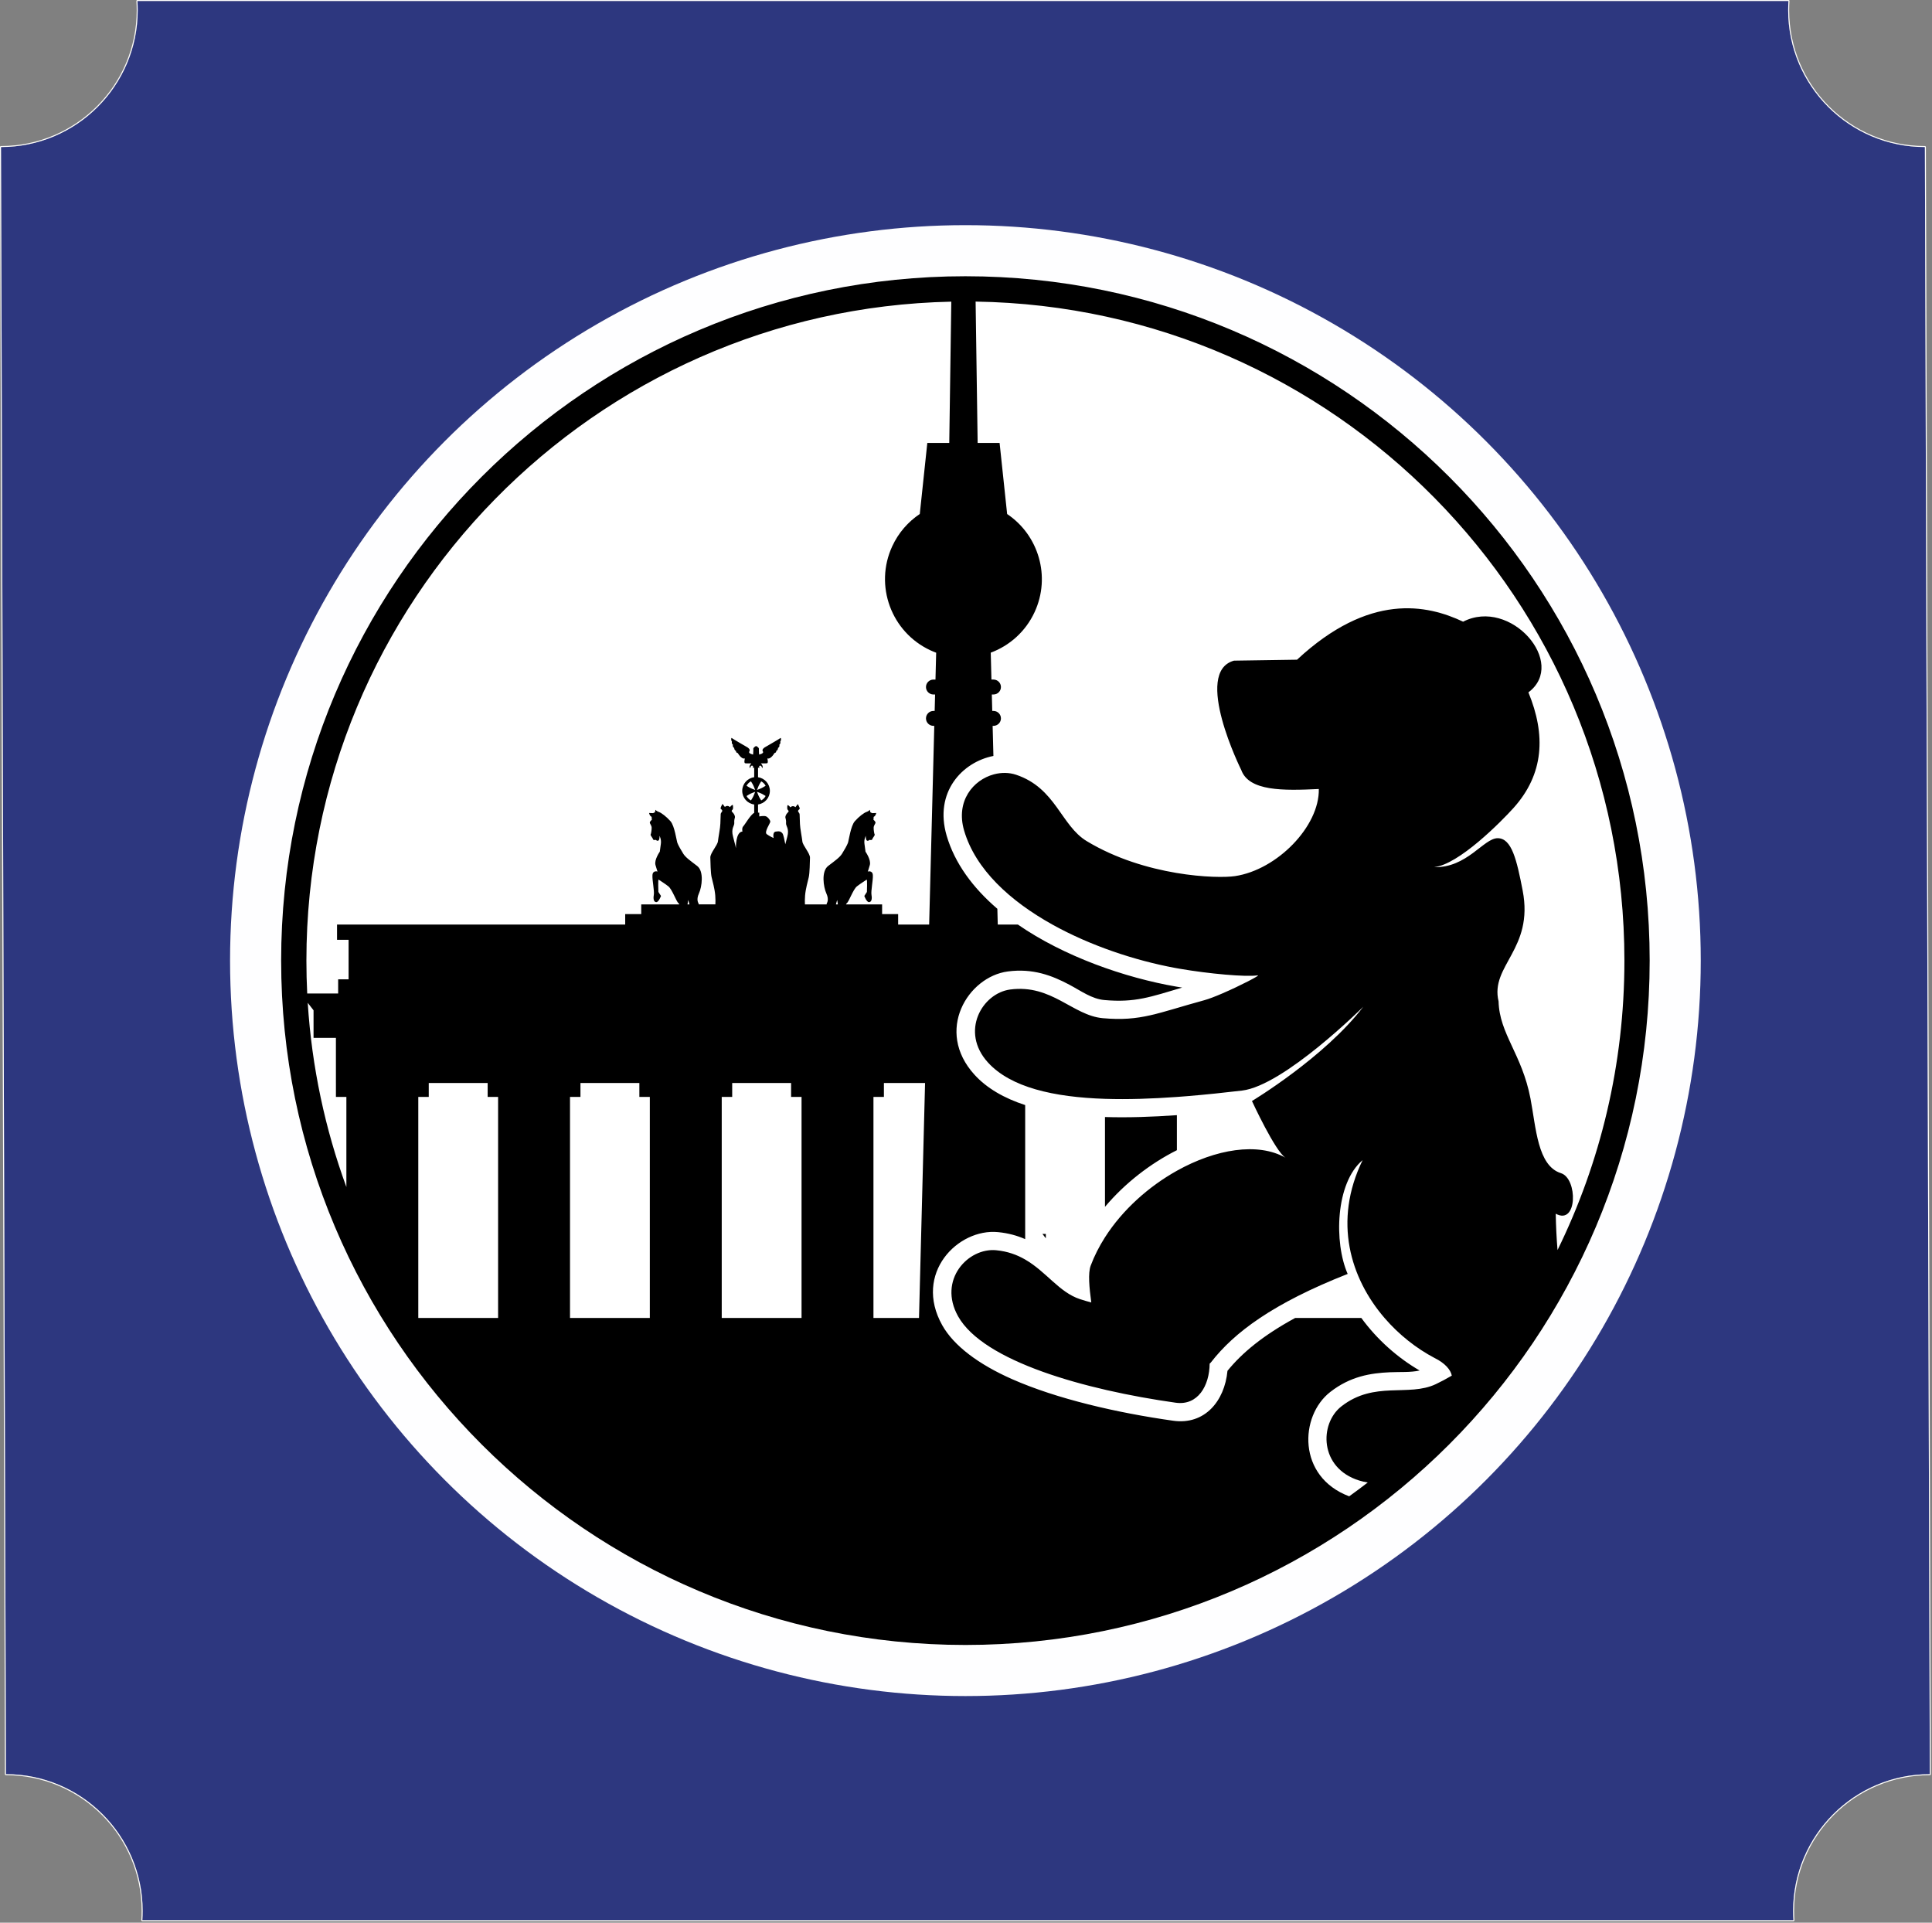 <?xml version="1.0" encoding="UTF-8" standalone="no"?><!DOCTYPE svg PUBLIC "-//W3C//DTD SVG 1.1//EN" "http://www.w3.org/Graphics/SVG/1.1/DTD/svg11.dtd"><svg width="100%" height="100%" viewBox="0 0 805 801" version="1.1" xmlns="http://www.w3.org/2000/svg" xmlns:xlink="http://www.w3.org/1999/xlink" xml:space="preserve" xmlns:serif="http://www.serif.com/" style="fill-rule:evenodd;clip-rule:evenodd;stroke-linejoin:round;stroke-miterlimit:2;"><rect x="0" y="0" width="805" height="801" fill="#808080" stroke="none"/><path d="M745.202,0.416c-0.086,1.282 -0.13,2.576 -0.13,3.881c-0,31.438 25.524,56.962 56.962,56.962l2.058,677.874c-31.438,-0 -56.962,25.524 -56.962,56.962c-0,1.305 0.044,2.599 0.13,3.881l-687.954,0c0.086,-1.282 0.13,-2.576 0.13,-3.881c0,-31.438 -25.524,-56.962 -56.962,-56.962l-2.058,-677.874c31.438,0 56.962,-25.524 56.962,-56.962c0,-1.305 -0.044,-2.599 -0.13,-3.881l687.954,-0Z" style="fill:#2d377f;"/><path d="M745.617,0.444c-0.086,1.273 -0.129,2.558 -0.129,3.853c-0,31.209 25.337,56.546 56.546,56.546c0.229,0 0.415,0.186 0.416,0.415l2.058,677.874c0.001,0.11 -0.043,0.216 -0.121,0.295c-0.078,0.078 -0.184,0.122 -0.295,0.122c-31.209,-0 -56.546,25.337 -56.546,56.546c-0,1.295 0.043,2.58 0.129,3.853c0.008,0.115 -0.032,0.228 -0.111,0.312c-0.079,0.084 -0.189,0.132 -0.304,0.132l-687.954,0c-0.115,0 -0.225,-0.048 -0.304,-0.132c-0.078,-0.084 -0.119,-0.197 -0.111,-0.312c0.086,-1.273 0.13,-2.558 0.13,-3.853c-0,-31.209 -25.338,-56.546 -56.547,-56.546c-0.229,-0 -0.415,-0.186 -0.416,-0.415l-2.058,-677.874c-0,-0.11 0.043,-0.216 0.121,-0.294c0.078,-0.079 0.184,-0.123 0.295,-0.123c31.209,0 56.546,-25.337 56.546,-56.546c0,-1.295 -0.043,-2.58 -0.129,-3.853c-0.008,-0.115 0.033,-0.228 0.111,-0.312c0.079,-0.084 0.189,-0.132 0.304,-0.132l687.954,-0c0.115,-0 0.225,0.048 0.304,0.132c0.079,0.084 0.119,0.197 0.111,0.312Zm-0.415,-0.028l-687.954,-0c0.086,1.282 0.13,2.576 0.13,3.881c0,31.438 -25.524,56.962 -56.962,56.962l2.058,677.874c31.438,-0 56.962,25.524 56.962,56.962c0,1.305 -0.044,2.599 -0.13,3.881l687.954,0c-0.086,-1.282 -0.13,-2.576 -0.13,-3.881c-0,-31.438 25.524,-56.962 56.962,-56.962l-2.058,-677.874c-31.438,0 -56.962,-25.524 -56.962,-56.962c-0,-1.305 0.044,-2.599 0.13,-3.881Z" style="fill:#fff;"/><g><circle cx="402.254" cy="400.196" r="306.395" style="fill:#fefeff;"/><circle cx="402.254" cy="400.196" r="279.847" style="fill:#fff;"/><path d="M402.254,115.086c157.356,0 285.11,127.754 285.11,285.11c-0,157.356 -127.754,285.11 -285.11,285.11c-157.356,-0 -285.11,-127.754 -285.11,-285.11c0,-157.356 127.754,-285.11 285.11,-285.11Zm-5.881,10.587c-148.837,3.134 -268.704,124.941 -268.704,274.523c0,4.597 0.114,9.168 0.337,13.71l12.893,-0l0,-5.904l4.351,-0l0,-16.466l-4.816,0l0,-6.369l120.067,0l0,-4.351l6.681,0l-0,-4.039l15.864,-0c-0.103,-0.235 -0.218,-0.435 -0.354,-0.529c-0.871,-0.589 -2.611,-5.746 -4.215,-7c-1.599,-1.254 -3.724,-2.543 -4.039,-2.786c-0.316,-0.243 -0.107,5.123 -0.107,5.123l1.079,1.673c0,-0 -0.904,2.542 -1.915,2.576c-1.011,0.034 -1.395,-1.22 -1.079,-2.96c0.311,-1.745 -0.7,-6.169 -0.559,-8.293c0.141,-2.124 2.124,-1.497 2.124,-1.497c0,-0 -0.277,-0.559 -0.87,-2.717c-0.593,-2.159 1.8,-5.55 1.8,-5.55c0,-0 0.166,-1.391 0.444,-3.251c0.281,-1.859 -0.551,-3.357 -0.551,-3.357c0,0 0.09,1.638 -0.469,1.967c-0.559,0.332 -1.045,-0.278 -1.045,-0.278c0,0 -1.083,0.244 -1.169,-0.226c-0.085,-0.473 -1.22,-1.727 -1.028,-2.004c0.192,-0.282 0.452,-1.89 0.431,-2.841c-0.026,-0.956 -0.7,-1.557 -0.768,-2.069c-0.068,-0.512 0.849,-1.242 0.849,-1.242c-0.047,-0.068 -0.081,-1.207 -0.081,-1.207c-0.917,-0.418 -1.058,-1.612 -1.058,-1.612l1.638,0.068l0.768,-0.35l0.243,-1.045c0,0 0.452,0.593 1.429,0.904c0.973,0.316 3.11,1.907 4.829,3.857c1.719,1.949 2.508,8.079 2.879,9.056c0.371,0.972 1.485,2.973 2.462,4.504c0.972,1.532 2.832,2.833 5.758,5.064c2.927,2.226 1.997,8.732 0.743,11.47c-1.255,2.739 -0.141,4.134 -0.141,4.134l0.03,0.413l6.97,0c0.051,-0.981 0.068,-2.324 -0.056,-3.766c-0.243,-2.888 -1.113,-5.78 -1.531,-7.627c-0.414,-1.847 -0.452,-6.305 -0.52,-8.118c-0.069,-1.809 2.994,-5.119 3.169,-6.757c0.175,-1.638 0.977,-5.643 1.011,-7.35c0.034,-1.706 0.107,-3.203 0.141,-3.937c0.034,-0.734 0.836,-1.117 0.627,-1.604c-0.209,-0.49 -0.695,-0.456 -0.661,-0.943c0.034,-0.486 0.802,-1.774 0.802,-1.774l0.976,1.288c0,0 1.058,-1.002 2.103,0.068c0,0 0.743,-0.998 1.208,-0.904c-0,0 0.183,0.883 0.068,1.557c-0.115,0.67 -1.024,0.717 -0.209,1.485c0.815,0.763 1.092,1.714 1.024,2.111c-0.069,0.397 -0.393,1.113 -0.278,2.346c0.116,1.233 -1.476,2.218 -0.499,5.738c0.977,3.519 1.186,4.773 1.186,4.773c0,-0 -0.209,-6.757 2.717,-6.932c0,0 -0.345,-1.501 0.35,-2.197c0.653,-0.652 3.059,-4.884 4.547,-5.583l0,-3.49c-2.811,-0.379 -4.986,-2.764 -4.986,-5.682c-0,-2.918 2.175,-5.302 4.986,-5.682l0,-4.018c-0.277,0.141 -0.614,0.166 -0.614,0.166c0,0 0.444,-0.742 -0.175,-0.959c-0.618,-0.218 -0.968,1.045 -0.968,1.045c-0.627,-0.76 0.559,-2.014 0.559,-2.014c-0,0 -1.933,0.073 -2.56,-0.034c-0.627,-0.107 -0.123,-2.022 -0.123,-2.022c-1.463,0.486 -2.944,-2.214 -2.944,-2.214c-0.972,-0.26 -0.712,-0.87 -0.712,-0.87c-0.785,-0.277 -0.802,-1.288 -0.802,-1.288c-0.836,-0.469 -0.525,-1.34 -0.525,-1.34c-0.699,-0.486 -0.401,-1.305 -0.401,-1.305c-0.49,-0.469 -0.332,-1.757 -0.089,-1.48c0.243,0.281 6.531,3.886 6.531,3.886c-0,-0 1.429,0.836 0.802,1.706c-0.628,0.87 1.569,1.306 1.569,1.306c0,-0 0.154,-1.971 0.086,-2.423c-0.06,-0.389 0.861,-1.063 1.126,-1.114l-0,-0.013c-0,0 0.021,0.005 0.038,0.009c0.017,-0.004 0.039,-0.009 0.039,-0.009l-0,0.013c0.264,0.051 1.185,0.725 1.126,1.114c-0.069,0.456 0.089,2.423 0.089,2.423c0,-0 2.193,-0.436 1.566,-1.306c-0.627,-0.87 0.802,-1.706 0.802,-1.706c-0,-0 6.287,-3.609 6.531,-3.886c0.247,-0.277 0.401,1.011 -0.086,1.48c0,0 0.295,0.819 -0.401,1.305c0,0 0.316,0.871 -0.52,1.34c-0,-0 -0.017,1.011 -0.802,1.288c-0,0 0.264,0.61 -0.712,0.87c-0,0 -1.481,2.7 -2.944,2.214c0,0 0.504,1.92 -0.124,2.022c-0.627,0.102 -2.559,0.034 -2.559,0.034c0,0 1.186,1.254 0.559,2.014c-0,-0 -0.35,-1.263 -0.968,-1.045c-0.619,0.221 -0.175,0.959 -0.175,0.959c-0,0 -0.337,-0.025 -0.615,-0.166l0,4.023c2.786,0.405 4.932,2.781 4.932,5.677c-0,2.897 -2.146,5.273 -4.932,5.678l0,3.4l0.508,-0l0,1.578c0,-0 1.949,-0.371 2.786,-0.047c0.836,0.324 1.812,1.583 1.812,2.231c0,0.648 -2.644,4.317 -1.484,5.2c1.16,0.883 2.879,1.625 2.879,1.625c0,0 -0.601,-2.465 0.883,-2.696c1.485,-0.234 2.091,-0.094 2.786,0.742c0.388,0.47 0.862,2.709 1.207,4.603l0,-0.119c0.179,-0.73 0.435,-1.711 0.789,-2.995c0.977,-3.519 -0.614,-4.509 -0.499,-5.737c0.12,-1.233 -0.209,-1.954 -0.277,-2.346c-0.068,-0.393 0.209,-1.344 1.024,-2.112c0.814,-0.763 -0.094,-0.81 -0.209,-1.484c-0.12,-0.674 0.068,-1.557 0.068,-1.557c0.465,-0.094 1.207,0.904 1.207,0.904c1.045,-1.066 2.103,-0.068 2.103,-0.068l0.977,-1.288c-0,-0 0.768,1.292 0.802,1.778c0.034,0.491 -0.452,0.457 -0.661,0.943c-0.209,0.491 0.593,0.87 0.627,1.604c0.038,0.734 0.106,2.231 0.14,3.937c0.035,1.707 0.837,5.716 1.011,7.35c0.175,1.634 3.238,4.944 3.17,6.757c-0.068,1.813 -0.102,6.271 -0.521,8.118c-0.418,1.842 -1.288,4.735 -1.531,7.627c-0.119,1.403 -0.102,2.7 -0.06,3.677l9.052,-0l0.03,-0.414c0,-0 1.113,-1.395 -0.141,-4.133c-1.254,-2.739 -2.184,-9.24 0.743,-11.471c2.926,-2.231 4.781,-3.532 5.758,-5.063c0.977,-1.532 2.09,-3.528 2.462,-4.505c0.371,-0.973 1.16,-7.107 2.879,-9.056c1.719,-1.95 3.856,-3.541 4.833,-3.856c0.977,-0.312 1.429,-0.905 1.429,-0.905l0.243,1.045l0.768,0.35l1.638,-0.068c0,-0 -0.141,1.194 -1.058,1.612c0,0 -0.034,1.139 -0.081,1.208c0,-0 0.917,0.729 0.849,1.241c-0.073,0.512 -0.747,1.118 -0.768,2.069c-0.021,0.955 0.239,2.564 0.431,2.841c0.192,0.281 -0.943,1.535 -1.028,2.005c-0.09,0.469 -1.169,0.226 -1.169,0.226c0,-0 -0.486,0.61 -1.045,0.277c-0.555,-0.328 -0.469,-1.966 -0.469,-1.966c-0,-0 -0.828,1.497 -0.55,3.357c0.277,1.855 0.439,3.25 0.439,3.25c-0,0 2.393,3.391 1.8,5.55c-0.593,2.158 -0.87,2.717 -0.87,2.717c-0,0 1.983,-0.627 2.124,1.497c0.137,2.125 -0.87,6.552 -0.559,8.293c0.316,1.74 -0.068,2.994 -1.079,2.96c-1.011,-0.034 -1.915,-2.576 -1.915,-2.576l1.079,-1.672c0,-0 0.209,-5.367 -0.107,-5.123c-0.311,0.243 -2.435,1.531 -4.039,2.785c-1.604,1.254 -3.345,6.407 -4.215,7c-0.136,0.094 -0.251,0.294 -0.354,0.529l15.045,0l0,4.04l6.68,-0l0,4.351l12.923,-0l2.136,-82.776l-0.352,0c-1.716,0 -3.107,-1.391 -3.107,-3.107c-0,-1.719 1.391,-3.11 3.107,-3.11l0.512,0l0.177,-6.853l-0.689,0c-1.716,0 -3.107,-1.391 -3.107,-3.107c-0,-1.716 1.391,-3.107 3.107,-3.107l0.85,-0l0.288,-11.188c-0.788,-0.292 -1.57,-0.618 -2.346,-0.976c-16.372,-7.564 -23.523,-26.997 -15.959,-43.369c2.614,-5.658 6.645,-10.215 11.478,-13.444l3.138,-29.605l9.145,0l0.847,-58.857Zm252.599,395.113c17.845,-36.41 27.867,-77.339 27.867,-120.59c-0,-150.128 -120.743,-272.277 -270.333,-274.552l0.848,58.886l9.144,0l3.142,29.617c13.117,8.784 18.282,26.06 11.453,40.841c-3.766,8.152 -10.474,14.017 -18.281,16.919l0.289,11.205l0.85,-0c1.716,-0 3.107,1.391 3.107,3.107c-0,1.716 -1.391,3.107 -3.107,3.107l-0.69,0l0.177,6.853l0.513,0c1.716,0 3.107,1.394 3.107,3.11c-0,1.716 -1.391,3.107 -3.107,3.107l-0.353,0l0.324,12.541c-12.973,2.532 -24.8,15.084 -19.476,33.238c3.361,11.459 10.932,21.705 21.119,30.437l0.169,6.56l8.368,-0c19.175,13.26 44.458,22.14 66.11,25.879c0.773,0.134 1.558,0.264 2.353,0.391c-13.145,3.88 -19.585,6.334 -32.394,5.189c-5.286,-0.472 -9.642,-3.758 -14.623,-6.397c-7.173,-3.8 -15.111,-6.898 -25.62,-5.515c-16.631,2.19 -30.551,24.741 -13.873,43.035c5.131,5.628 12.354,9.782 21.104,12.632l-0,55.848c-3.305,-1.453 -7.017,-2.5 -11.312,-2.92c-16.695,-1.632 -35.358,17.183 -23.254,38.777c4.84,8.636 15.261,16.355 29.126,22.479c18.657,8.239 43.71,14.021 67.088,17.317c13.124,1.85 21.44,-8.126 22.645,-20.796c6.027,-7.421 14.721,-14.685 28.199,-22.013l27.571,0c6.672,9.134 15.237,16.637 24.297,21.893c-3.874,0.852 -8.057,0.53 -12.363,0.719c-8.109,0.356 -16.523,1.704 -24.884,8.22c-12.858,10.02 -13.77,35.325 7.891,43.469c2.615,-1.878 5.195,-3.8 7.739,-5.766c-1.237,-0.192 -2.422,-0.461 -3.553,-0.811c-16.625,-5.152 -16.72,-23.664 -7.417,-30.913c13.782,-10.739 27.931,-3.85 39.315,-9.236c2.19,-1.037 4.419,-2.228 6.672,-3.553c-0.45,-2.406 -2.809,-5.205 -7.165,-7.343c-7.531,-3.957 -14.818,-9.659 -20.863,-16.679c-14.202,-16.491 -21.554,-40.257 -9.134,-65.754c-11.33,9.496 -11.967,34.393 -6.226,47.404c-15.621,6.151 -27.437,12.252 -36.545,18.35c-9.172,6.141 -15.597,12.279 -20.395,18.464c-0.159,0.205 -0.35,0.393 -0.569,0.566c-0.082,9.187 -4.9,17.577 -14.156,16.272c-37.793,-5.328 -80.132,-17.212 -90.66,-35.995c-8.51,-15.183 4.166,-28.674 15.904,-27.526c4.789,0.468 8.678,1.925 12.049,3.873c8.869,5.125 14.154,13.648 22.823,16.496c1.518,0.499 3.093,0.96 4.721,1.386c-0.841,-6.237 -1.407,-12.241 -0.247,-15.335c1.538,-4.099 3.555,-8.051 5.954,-11.809c7.348,-11.511 18.277,-21.201 29.962,-27.728c16.123,-9.004 33.685,-11.986 45.266,-5.416c-4.303,-2.625 -13.988,-23.631 -13.988,-23.631c0,0 30.321,-18.227 46.38,-39.279c-0,-0 -32.999,32.864 -50.528,34.927c-7.477,0.88 -15.136,1.692 -22.77,2.317c-1.403,0.115 -2.806,0.223 -4.206,0.325c-0.051,0.004 -0.102,0.007 -0.154,0.011c-10.271,0.741 -20.427,1.102 -29.962,0.791c-10.639,-0.347 -20.504,-1.531 -28.896,-3.955c-8.278,-2.392 -15.121,-5.991 -19.856,-11.185c-11.727,-12.862 -2.433,-28.872 9.26,-30.412c17.322,-2.28 26.034,10.826 38.578,11.947c15.943,1.425 22.676,-2.136 42.286,-7.484c1.873,-0.511 4.57,-1.555 7.449,-2.792c7.542,-3.242 16.33,-7.806 14.803,-7.568c-4.827,0.754 -20.353,-0.654 -32.532,-2.757c-0.672,-0.116 -1.347,-0.237 -2.025,-0.363c-16.553,-3.079 -35.106,-9.199 -51.002,-18.046c-8.807,-4.902 -16.799,-10.641 -23.184,-17.163c-6.411,-6.55 -11.202,-13.89 -13.57,-21.967c-3.609,-12.304 3.784,-21.14 12.399,-23.444c3.079,-0.824 6.314,-0.812 9.259,0.174c16.568,5.546 18.65,21.145 29.432,27.654c24.389,14.723 54.29,15.685 61.76,14.571c17.546,-2.615 35.262,-20.743 34.934,-36.291c-14.85,0.721 -29.114,0.958 -32.323,-7.939c-0,0 -20.324,-40.835 -3.006,-45.537l26.256,-0.396c30.18,-28.044 54.146,-22.949 69.201,-15.834c19.741,-10.146 43.579,17.218 27.202,29.444c7.302,17.709 6.545,34.007 -6.237,48.201c-4.887,5.426 -22.894,23.744 -33.149,24.607c13.748,0.459 20.726,-12.054 26.579,-12.051c5.848,0.003 7.938,8.976 10.415,21.804c4.732,24.494 -13.649,31.206 -10.036,46.177c0.345,13.577 9.739,21.939 13.294,40.487c2.316,12.089 2.928,28.038 12.697,31.086c7.017,2.19 6.962,21.893 -2.174,16.891c0.095,5.156 0.331,10.211 0.748,15.14Zm-520.747,-103.002c1.697,26.8 7.247,52.56 16.1,76.734l-0,-37.533l-4.356,0l0,-5.797l-0.004,-0l0,-18.795l-9.321,0l0,-11.496l-2.419,-3.113Zm407.413,64.542c0.334,0.204 0.671,0.407 1.011,0.608c-0.332,-0.211 -0.669,-0.414 -1.011,-0.608Zm-219.021,-151.99l-1.194,-0.465l0.46,1.199c0.333,0.861 0.836,1.719 1.284,2.393c0.785,-0.423 1.421,-1.058 1.843,-1.843c-0.674,-0.448 -1.527,-0.951 -2.393,-1.284Zm32.202,44.598l-0.525,1.851l0.828,0l-0.303,-1.851Zm-78.059,174.144l0,-92.093l-4.359,0l-0,-5.797l-24.541,-0l0,5.797l-4.355,0l-0,92.093l33.255,0Zm63.218,0l0,-92.093l-4.355,0l0,-5.797l-24.541,-0l0,5.797l-4.359,0l-0,92.093l33.255,0Zm-126.435,0l-0,-92.093l-4.356,0l0,-5.797l-24.54,-0l-0,5.797l-4.36,0l0,92.093l33.256,0Zm105.354,-223.567c-0.78,0.418 -1.42,1.058 -1.843,1.843c0.674,0.448 1.528,0.951 2.394,1.284l1.198,0.465l-0.465,-1.199c-0.333,-0.861 -0.836,-1.714 -1.284,-2.393Zm70.023,223.567l2.525,-97.89l-17.149,-0l0,5.797l-4.355,0l-0,92.093l18.979,0Zm-96.159,-174.144l-0.303,1.851l0.828,0l-0.525,-1.851Zm29.122,-47.03l-0.465,1.199l1.199,-0.465c0.862,-0.333 1.715,-0.836 2.393,-1.284c-0.422,-0.78 -1.058,-1.42 -1.843,-1.843c-0.448,0.674 -0.951,1.528 -1.284,2.393Zm-1.698,3.17l0.465,-1.195l-1.198,0.461c-0.862,0.333 -1.719,0.836 -2.393,1.284c0.422,0.781 1.058,1.421 1.843,1.843c0.447,-0.674 0.951,-1.527 1.283,-2.393Zm146.225,171.701l0,-37.414c9.553,0.294 19.7,-0.053 29.962,-0.776l0,14.591c-11.024,5.534 -21.641,13.715 -29.962,23.599Zm-24.65,13.101l-1.403,-1.805l1.403,-0l0,1.805Z"/></g></svg>